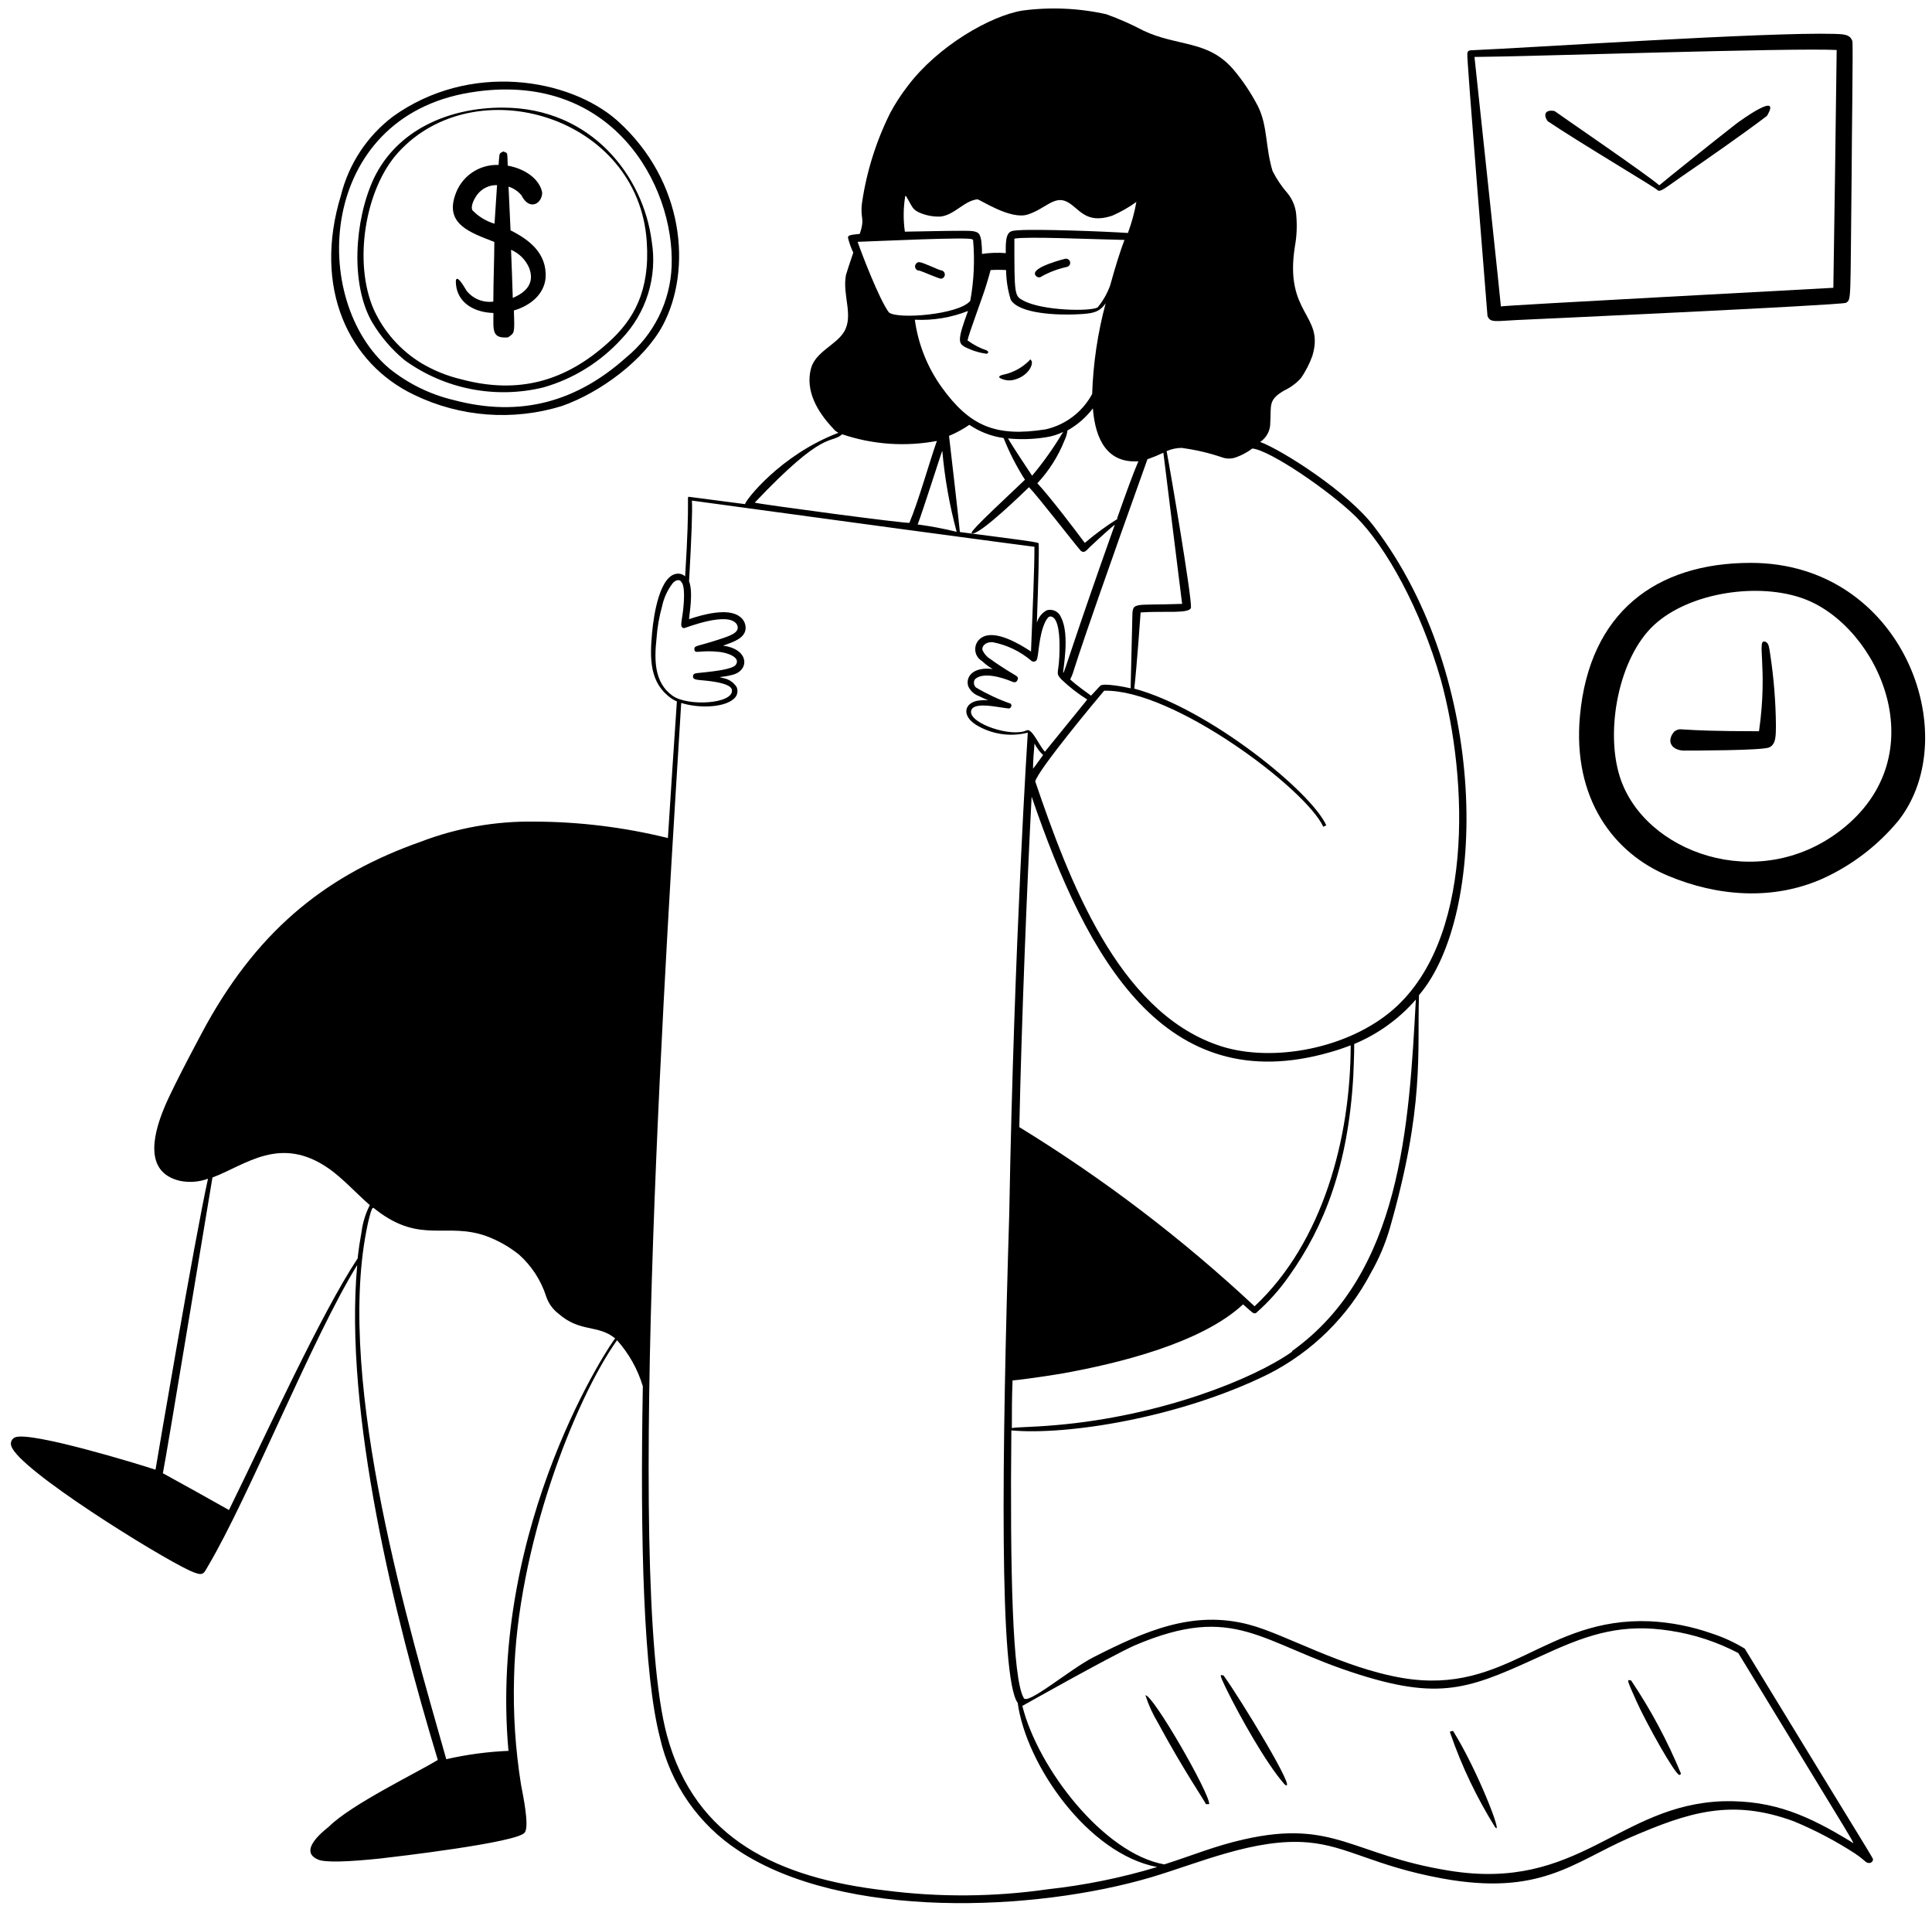 <?xml version="1.0" encoding="UTF-8"?> <svg xmlns="http://www.w3.org/2000/svg" width="147" height="145" viewBox="0 0 147 145" fill="none"><path fill-rule="evenodd" clip-rule="evenodd" d="M69.976 20.591C70.251 20.675 71.424 21.204 71.616 21.204C71.692 21.192 71.761 21.154 71.811 21.095C71.861 21.037 71.888 20.963 71.888 20.886C71.888 20.809 71.861 20.735 71.811 20.676C71.761 20.618 71.692 20.579 71.616 20.568C71.524 20.568 71.156 20.391 70.911 20.292C69.976 19.901 69.876 19.863 69.7 20.062C69.658 20.111 69.632 20.171 69.625 20.234C69.618 20.298 69.63 20.362 69.66 20.419C69.689 20.476 69.735 20.523 69.791 20.553C69.848 20.584 69.912 20.597 69.976 20.591ZM78.254 27.49C77.744 27.98 77.111 28.324 76.422 28.486C76.422 28.486 75.717 28.609 76.185 28.808C76.522 28.962 76.906 28.981 77.258 28.862C78.124 28.609 78.584 27.888 78.507 27.497C78.377 27.298 78.438 27.298 78.254 27.49ZM87.154 128.973C87.385 129.694 87.699 130.386 88.089 131.035C90.113 134.791 91.83 137.252 91.746 137.252H92.006C92.052 136.432 87.706 128.889 87.154 128.973ZM93.095 127.463C92.888 127.463 92.658 127.149 93.34 128.552C94.283 130.476 96.33 134.163 97.748 135.757C98.89 136.631 94.29 129.088 93.095 127.463ZM110.557 131.679C110.304 131.748 110.281 131.679 110.373 131.924C111.235 134.404 112.372 136.78 113.761 139.007C114.397 139.774 112.435 134.684 110.557 131.679ZM124.109 127.846C123.795 127.777 123.726 127.67 124.493 129.379C125.259 131.089 127.467 135.037 127.781 135.029C127.842 135.029 127.873 134.991 127.896 134.922C126.873 132.443 125.605 130.072 124.109 127.846ZM115.409 24.347C115.486 24.347 140.092 23.22 140.46 23.036C140.874 22.729 140.774 23.189 140.889 12.918C140.889 10.848 141.004 3.474 140.943 3.136C140.774 2.592 140.23 2.6 139.548 2.577C134.488 2.431 116.107 3.65 112.059 3.819C111.86 3.819 111.645 3.819 111.645 4.102C111.561 4.102 113.178 23.933 113.178 24.032C113.385 24.577 113.784 24.423 115.409 24.347ZM139.747 3.803C139.747 4.654 139.502 21.878 139.494 21.894C139.486 21.909 114.252 23.235 114.198 23.312C114.198 23.151 112.711 9.184 112.189 4.332C115.9 4.317 136.397 3.627 139.747 3.803Z" fill="black"></path><path fill-rule="evenodd" clip-rule="evenodd" d="M126.11 14.458C126.302 14.696 126.93 14.129 127.973 13.416C129.69 12.243 132.779 10.089 134.442 8.816C135.6 6.869 132.426 9.169 132.066 9.445C130.61 10.579 126.7 13.707 126.248 14.098C125.481 13.393 118.36 8.525 118.284 8.449C117.586 8.311 117.394 8.709 117.755 9.215C119.901 10.679 125.987 14.29 126.11 14.458ZM133.208 42.821C125.987 42.821 120.943 46.6 120.215 54.441C119.625 60.804 122.829 64.943 126.946 66.637C130.617 68.17 134.833 68.546 138.658 66.852C140.903 65.836 142.885 64.321 144.454 62.421C149.543 55.921 144.76 42.821 133.208 42.821ZM140.023 63.188C133.745 68.017 125.083 64.851 123.251 59.102C122.124 55.576 123.159 50.034 125.857 47.543C128.555 45.051 133.852 44.269 137.302 45.572C142.928 47.696 147.443 57.477 140.023 63.188ZM38.846 17.524C38.792 16.244 38.739 15.125 38.693 14.198C39.076 14.319 39.416 14.548 39.674 14.857C40.287 16.083 41.253 15.486 41.253 14.65C41.061 13.615 39.927 12.825 38.631 12.603C38.593 11.423 38.631 11.706 38.309 11.522C37.934 11.691 38.018 11.622 37.934 12.55C37.208 12.519 36.491 12.728 35.895 13.143C35.298 13.558 34.854 14.158 34.63 14.849C33.863 17.064 35.787 17.693 37.612 18.406C37.612 19.678 37.543 21.173 37.535 22.944C37.155 22.994 36.768 22.944 36.412 22.8C36.056 22.657 35.743 22.424 35.504 22.124C34.684 20.713 34.599 21.166 34.737 21.924C35.013 23.174 36.224 23.772 37.543 23.81C37.543 25.098 37.397 25.773 38.654 25.665C39.16 25.313 39.16 25.389 39.099 23.619C40.364 23.251 41.399 22.392 41.514 21.135C41.629 19.257 40.241 18.222 38.846 17.524ZM37.627 17.019C36.985 16.829 36.404 16.475 35.941 15.991C35.78 15.646 36.132 15.018 36.37 14.734C36.547 14.524 36.769 14.356 37.02 14.243C37.271 14.13 37.544 14.076 37.819 14.083C37.765 14.819 37.712 15.784 37.627 17.019ZM39.015 22.653C38.976 21.35 38.93 20.131 38.884 19.004C39.493 19.266 39.98 19.747 40.249 20.353C40.693 21.465 40.118 22.193 39.045 22.653H39.015ZM79.281 21.012C79.876 20.688 80.513 20.451 81.175 20.307C81.257 20.29 81.329 20.241 81.375 20.17C81.421 20.1 81.437 20.014 81.42 19.931C81.403 19.849 81.354 19.777 81.283 19.731C81.213 19.685 81.127 19.669 81.044 19.686C81.044 19.686 78.645 20.276 78.745 20.844C78.757 20.9 78.783 20.952 78.821 20.994C78.86 21.037 78.909 21.068 78.964 21.086C79.018 21.103 79.077 21.105 79.132 21.092C79.188 21.079 79.24 21.052 79.281 21.012Z" fill="black"></path><path fill-rule="evenodd" clip-rule="evenodd" d="M134.389 48.853C133.553 48.416 134.557 50.632 133.837 55.63C126.938 55.63 128.08 55.3 127.413 55.63C126.769 56.343 127.137 57.055 128.088 57.101C128.732 57.101 134.036 57.101 134.603 56.864C135.171 56.626 135.109 55.844 135.125 55.177C135.108 53.381 134.964 51.588 134.695 49.812C134.603 49.198 134.58 48.991 134.389 48.853ZM132.756 125.424C131.974 124.944 131.137 124.558 130.265 124.274C128.736 123.735 127.138 123.42 125.52 123.339C117.548 123.025 114.696 128.973 106.755 127.662C102.155 126.896 97.786 124.312 95.026 123.592C90.78 122.473 87.139 124.067 83.183 126.083C81.405 126.988 78.07 129.839 77.879 129.149C77.043 127.662 76.844 119.56 76.951 108.82C81.144 109.204 89.699 107.885 96.475 104.551C99.832 102.854 102.574 100.149 104.317 96.816C104.918 95.764 105.394 94.645 105.735 93.482C108.418 84.138 107.82 80.037 107.966 75.706C113.178 69.619 113.332 51.62 104.585 40.107C102.615 37.455 97.556 34.243 95.885 33.622C96.125 33.462 96.321 33.243 96.455 32.988C96.589 32.732 96.656 32.447 96.651 32.158C96.736 30.824 96.468 30.425 97.717 29.705C98.2 29.478 98.632 29.158 98.989 28.762C99.345 28.243 99.633 27.682 99.848 27.091C100.829 23.91 97.686 23.956 98.529 18.72C98.661 17.982 98.697 17.23 98.637 16.482C98.612 15.842 98.384 15.227 97.985 14.726C97.529 14.208 97.14 13.633 96.828 13.017C96.268 11.2 96.468 9.598 95.709 8.073C95.186 7.068 94.554 6.124 93.823 5.26C91.883 3.037 89.645 3.566 87.016 2.339C86.099 1.853 85.148 1.433 84.172 1.082C82.074 0.615 79.91 0.521 77.779 0.806C75.364 1.205 71.355 3.497 69.056 6.555C68.565 7.19 68.126 7.865 67.745 8.571C66.669 10.722 65.942 13.03 65.591 15.409C65.422 16.681 65.844 16.535 65.415 17.793C64.571 17.877 64.548 17.915 64.518 18.076C64.613 18.47 64.749 18.853 64.924 19.218C64.679 19.947 64.433 20.675 64.364 20.928C64.081 22.461 64.962 23.994 64.226 25.236C63.621 26.248 62.034 26.769 61.704 28.041C61.26 29.72 62.18 31.322 63.391 32.595C63.497 32.736 63.637 32.849 63.797 32.924C59.351 34.611 56.668 38.129 56.691 38.352L52.46 37.8C52.191 37.8 52.536 37.416 52.13 43.848C51.987 43.714 51.798 43.639 51.601 43.641C50.214 43.641 49.739 46.753 49.616 48.133C49.432 50.126 49.424 51.965 51.08 53.131C51.212 53.223 51.353 53.3 51.502 53.361C51.287 56.496 51.057 60.007 50.819 63.755C47.506 62.936 44.106 62.516 40.693 62.505C37.724 62.457 34.774 62.977 32.001 64.039C25.102 66.476 19.858 70.47 15.704 77.944C15.658 78.02 13.213 82.543 12.515 84.23C11.495 86.667 11.12 89.228 13.688 89.833C14.402 89.979 15.142 89.924 15.826 89.672C14.822 94.179 11.84 111.71 11.833 111.81C10.621 111.404 2.297 108.859 1.139 109.349C1.016 109.403 0.919 109.503 0.867 109.627C0.816 109.752 0.814 109.891 0.863 110.016C1.438 111.81 11.971 118.341 14.416 119.476C15.489 119.966 15.474 119.744 15.834 119.131C18.954 113.872 23.806 101.684 27.179 96.241C26.16 107.464 30.031 123.071 33.311 133.887C31.778 134.837 26.719 137.267 25.01 138.977C24.941 139.053 22.587 140.74 24.151 141.445C24.665 141.728 26.635 141.629 28.965 141.384C29.962 141.269 39.452 140.172 39.927 139.406C40.295 138.923 39.789 136.554 39.643 135.772C39.212 133.071 39.035 130.335 39.114 127.601C39.337 117.728 43.714 106.498 46.948 101.96C47.852 102.969 48.523 104.165 48.911 105.463C48.696 117.306 48.972 127.402 50.214 132.193C51.013 135.72 53.151 138.798 56.178 140.778C64.173 146.067 78.752 145.431 87.606 142.809C91.171 141.751 95.54 139.812 99.518 140.165C102.546 140.425 104.539 141.951 109.706 142.901C117.164 144.266 119.671 141.705 123.925 139.835C128.525 137.834 131.752 136.823 136.481 138.555C138.12 139.235 139.693 140.064 141.18 141.031C142.001 141.598 141.947 141.744 142.254 141.728C142.314 141.722 142.37 141.697 142.415 141.658C142.461 141.618 142.493 141.565 142.506 141.506C142.506 141.292 143.143 142.472 132.756 125.424ZM27.225 95.713C24.396 99.99 20.272 109.081 17.421 114.876C15.751 113.933 14.075 113 12.392 112.078C12.638 110.936 16.026 90.347 16.164 89.58C18.701 88.63 21.33 86.292 25.071 88.936C26.075 89.649 27.072 90.745 28.137 91.68C27.814 92.317 27.602 93.004 27.509 93.712C27.394 94.34 27.294 95 27.217 95.682L27.225 95.713ZM38.723 133.197C37.118 133.262 35.522 133.475 33.955 133.833C31.272 124.335 25.562 105.417 27.884 93.597C28.007 92.953 28.114 92.547 28.191 92.278C28.367 91.734 28.367 91.857 28.681 92.094C32.024 94.647 33.978 92.953 37.014 94.041C37.909 94.374 38.745 94.848 39.49 95.444C40.451 96.304 41.166 97.405 41.559 98.633C41.731 99.147 42.051 99.597 42.479 99.928C44.158 101.4 45.469 100.733 46.81 101.822C46.688 101.845 37.144 115.834 38.685 133.174L38.723 133.197ZM98.33 102.818C95.402 104.903 88.296 107.747 80.286 108.422C78.431 108.583 77.38 108.56 76.989 108.644C76.989 107.464 76.989 106.253 77.043 105.018C78.001 104.942 80.424 104.558 80.784 104.497C85.061 103.731 91.393 102.197 94.582 99.231C95.348 99.906 95.348 99.951 95.555 99.898C96.528 99.047 97.39 98.079 98.123 97.016C100.745 93.321 102.585 88.683 102.968 81.853C102.968 81.792 103.052 80.037 103.037 79.423C104.84 78.673 106.446 77.516 107.728 76.043C107.207 85.632 106.617 96.855 98.292 102.795L98.33 102.818ZM76.867 53.522C75.96 53.201 75.087 52.793 74.26 52.303C74.176 52.225 74.122 52.121 74.106 52.008C74.091 51.894 74.116 51.779 74.176 51.682C74.766 51.099 76.208 51.521 76.974 51.843C77.104 51.897 77.311 51.989 77.419 51.728C77.526 51.467 77.419 51.483 76.652 51.007C76.407 50.854 75.794 50.463 75.372 50.149C75.096 49.984 74.879 49.738 74.751 49.444C74.698 49.191 74.935 48.83 75.518 48.853C76.594 49.059 77.599 49.536 78.438 50.241C78.465 50.27 78.497 50.294 78.534 50.31C78.57 50.326 78.609 50.335 78.649 50.335C78.689 50.335 78.728 50.326 78.764 50.31C78.801 50.294 78.833 50.27 78.86 50.241C79.052 49.972 78.998 48.37 79.55 47.267C79.657 47.105 79.741 46.906 79.91 46.899C80.6 46.899 80.631 48.677 80.615 49.328C80.615 51.314 80.24 51.122 80.753 51.682C81.356 52.259 82.016 52.773 82.723 53.215C82.486 53.529 83.137 52.701 79.504 57.186C79.09 56.772 78.546 55.415 78.132 55.553C76.989 56.128 73.762 55.047 73.885 54.112C73.969 53.445 75.418 53.706 76.139 53.813C76.859 53.92 76.79 53.928 76.905 53.813C76.924 53.79 76.938 53.763 76.946 53.734C76.954 53.705 76.956 53.675 76.952 53.645C76.947 53.616 76.937 53.588 76.921 53.562C76.905 53.537 76.884 53.515 76.859 53.499L76.867 53.522ZM73.371 26.37C73.906 26.653 74.488 26.838 75.088 26.915C75.249 26.761 75.242 26.823 75.088 26.662C74.56 26.487 74.063 26.228 73.617 25.895C73.686 25.451 74.774 22.584 75.035 21.71C75.196 21.173 75.242 21.035 75.372 20.545C75.765 20.522 76.159 20.522 76.552 20.545C76.558 21.312 76.677 22.074 76.905 22.806C77.564 23.902 80.554 23.971 81.826 23.917C83.099 23.864 83.612 23.802 84.126 23.074C83.52 25.327 83.176 27.642 83.099 29.973C82.735 30.649 82.231 31.238 81.62 31.703C81.009 32.167 80.306 32.495 79.557 32.664C75.778 33.262 73.785 32.434 71.639 29.444C70.555 27.928 69.858 26.171 69.608 24.324C70.989 24.391 72.368 24.164 73.655 23.657C72.835 25.857 72.934 26.102 73.371 26.37ZM77.204 18.153C78.124 17.977 82.938 18.199 85.559 18.253C85.26 19.019 84.862 20.284 84.463 21.733C84.242 22.334 83.921 22.894 83.513 23.389C82.945 23.71 79.289 23.642 77.863 22.867C77.181 22.507 77.181 22.453 77.181 18.153H77.204ZM80.899 32.855L80.83 32.955C80.15 34.092 79.381 35.174 78.53 36.19C78.247 35.768 76.997 33.89 76.698 33.354C77.666 33.45 78.643 33.419 79.603 33.262C80.054 33.195 80.491 33.058 80.899 32.855ZM71.7 34.327C71.884 36.399 72.248 38.451 72.789 40.46C71.811 40.217 70.821 40.03 69.822 39.9C70.206 38.904 71.562 34.634 71.685 34.312L71.7 34.327ZM72.222 33.154C72.76 32.93 73.274 32.65 73.755 32.319C74.535 32.849 75.426 33.193 76.361 33.323C76.8 34.43 77.344 35.493 77.986 36.496C73.854 40.391 73.67 40.636 74.069 40.575C74.835 40.414 77.756 37.585 78.293 37.064C78.944 37.723 81.711 41.31 82.24 41.908C82.509 42.123 82.67 41.855 82.93 41.609C84.026 40.582 84.548 40.13 84.824 39.915C78.423 57.876 82.118 49.643 80.738 46.983C80.661 46.771 80.507 46.595 80.307 46.492C80.107 46.388 79.875 46.364 79.657 46.423C79.47 46.522 79.306 46.657 79.174 46.822C79.042 46.987 78.945 47.178 78.891 47.382C79.005 44.147 79.067 42.016 79.028 41.41C79.028 41.257 79.504 41.31 73.034 40.475C73.042 40.383 72.222 33.216 72.206 33.139L72.222 33.154ZM79.366 57.439C79.082 57.822 78.829 58.205 78.599 58.481C78.599 57.761 78.676 57.117 78.714 56.565C78.874 56.886 79.09 57.177 79.35 57.423L79.366 57.439ZM78.507 60.643C82.739 73.023 88.633 83.639 101.166 80.059C101.711 79.906 102.24 79.73 102.769 79.523C102.769 86.598 100.63 94.547 95.456 99.377C89.963 94.243 83.967 89.676 77.557 85.747C77.725 77.767 78.147 67.235 78.492 60.627L78.507 60.643ZM90.005 34.09C91.004 34.226 91.987 34.457 92.941 34.779C93.306 34.92 93.711 34.92 94.076 34.779C94.51 34.62 94.918 34.398 95.287 34.12C96.629 34.243 101.182 37.355 103.182 39.325C105.482 41.625 108.096 46.339 109.637 51.736C111.706 59.278 112.22 71.766 105.727 77.032C102.132 79.945 96.376 80.864 92.566 79.477C85.046 76.817 81.336 66.99 78.768 59.447C78.99 58.558 83.459 53.192 84.011 52.548C89.27 52.41 99.388 60.037 100.683 62.897L100.913 62.789C99.764 60.229 91.953 53.905 86.303 52.387C86.479 50.9 86.786 46.669 86.786 46.592C88.58 46.462 90.542 46.722 90.619 46.216C90.665 45.319 89.086 35.998 88.764 34.319C89.145 34.152 89.558 34.068 89.975 34.074L90.005 34.09ZM87.346 34.925C87.744 34.784 88.136 34.623 88.518 34.442C88.518 34.519 89.936 45.841 89.944 45.94C85.95 46.094 86.188 45.68 86.15 47.213C86.15 47.282 86.042 51.705 86.027 52.364C85.651 52.272 84.011 51.95 83.727 52.157C83.605 52.28 83.352 52.563 83.014 52.924C82.677 52.671 81.934 52.157 81.428 51.69C81.98 50.486 80.623 53.606 87.315 34.91L87.346 34.925ZM85.046 39.463C84.166 40.014 83.328 40.629 82.539 41.303C81.895 40.429 79.895 37.8 78.929 36.765C79.812 35.819 80.512 34.717 80.991 33.515C81.109 33.273 81.187 33.014 81.221 32.748C81.973 32.327 82.63 31.755 83.153 31.069C83.344 33.469 84.264 35.247 86.617 35.094C86.234 35.968 85.736 37.347 84.992 39.448L85.046 39.463ZM68.948 14.933C69.431 15.754 69.408 15.892 69.876 16.137C70.407 16.386 70.991 16.502 71.578 16.474C72.651 16.336 73.341 15.286 74.36 15.163C74.559 15.163 76.867 16.742 78.193 16.321C79.519 15.899 80.201 14.872 81.159 15.34C82.118 15.807 82.547 17.095 84.617 16.413C85.268 16.13 85.887 15.778 86.464 15.363C86.32 16.167 86.104 16.957 85.82 17.724C84.026 17.601 78.921 17.417 77.503 17.517C76.821 17.563 76.476 17.517 76.529 19.257C75.924 19.208 75.314 19.228 74.713 19.318C74.721 18.995 74.705 18.673 74.667 18.352C74.575 17.724 74.414 17.655 74.023 17.586C73.632 17.517 71.202 17.586 68.849 17.624C68.719 16.721 68.729 15.803 68.879 14.903L68.948 14.933ZM74.038 18.245C74.177 19.796 74.104 21.359 73.824 22.89C72.965 23.94 68.258 24.316 67.63 23.764C66.909 22.798 65.576 19.333 65.254 18.398C66.656 18.352 73.969 18 73.969 18.214L74.038 18.245ZM64.081 33.039C66.399 33.823 68.881 33.998 71.286 33.545C70.788 34.917 69.883 38.145 69.194 39.77C69.155 39.877 57.58 38.329 57.427 38.237C62.785 32.579 63.153 33.829 64.081 33.039ZM51.164 52.924C49.792 51.935 49.769 50.256 49.953 48.57C50.011 47.742 50.152 46.923 50.375 46.124C50.512 45.48 50.792 44.875 51.195 44.354C51.394 44.131 51.693 44.039 51.839 44.262C51.839 44.338 52.031 44.315 52.046 45.227C52.046 47.067 51.571 47.719 52.046 47.788C52.13 47.788 55.465 46.439 56.078 47.527C56.354 48.125 55.549 48.37 54.66 48.662C53.004 49.206 52.797 49.083 52.835 49.428C52.874 49.773 53.295 49.428 54.76 49.597C55.38 49.666 56.346 50.018 56.001 50.547C55.817 50.923 54.223 51.076 53.702 51.138C52.935 51.23 52.743 51.176 52.728 51.459C52.713 51.743 53.081 51.712 53.786 51.789C55.664 51.996 55.656 52.395 55.687 52.471C55.871 53.552 52.322 53.767 51.164 52.924ZM79.718 143.729C75.63 144.316 71.481 144.347 67.385 143.821C59.198 142.878 52.889 139.912 50.75 132.032C47.47 119.974 50.865 69.404 51.831 53.476C53.088 53.882 55.028 53.859 55.81 53.184C55.947 53.08 56.045 52.932 56.088 52.766C56.131 52.599 56.117 52.422 56.047 52.264C55.931 52.084 55.778 51.93 55.599 51.813C55.419 51.695 55.217 51.617 55.005 51.582C54.491 51.444 54.821 51.582 55.771 51.329C56.952 51.007 57.013 49.581 55.373 49.183C54.951 49.083 54.92 49.183 55.196 49.053C55.848 48.823 56.676 48.531 56.73 47.834C56.741 47.649 56.705 47.465 56.622 47.3C56.54 47.134 56.416 46.993 56.262 46.891C55.373 46.232 53.472 46.745 52.429 47.105C52.429 46.791 52.767 45.12 52.429 44.216C52.613 40.943 52.697 38.758 52.644 38.083C79.78 41.786 78.868 41.602 78.707 41.602C78.707 43.349 78.584 46.094 78.446 49.566C77.526 48.953 75.786 47.949 74.797 48.447C74.626 48.528 74.48 48.654 74.375 48.812C74.27 48.969 74.21 49.152 74.202 49.342C74.193 49.531 74.236 49.718 74.326 49.885C74.416 50.051 74.55 50.19 74.713 50.287C75.479 50.992 75.763 50.908 75.318 50.877C73.992 50.785 73.471 51.505 73.663 52.188C73.739 52.365 73.852 52.525 73.993 52.657C74.134 52.789 74.301 52.89 74.483 52.954C75.495 53.468 75.341 53.184 74.483 53.292C73.41 53.422 73.103 54.403 74.26 55.139C74.844 55.497 75.493 55.734 76.17 55.837C76.847 55.94 77.537 55.906 78.201 55.737C78.201 55.814 77.166 71.474 76.79 92.37C76.223 110.913 76.024 127.632 77.434 129.548C78.078 134.278 82.8 141.046 88.043 142.035C85.326 142.855 82.54 143.422 79.718 143.729ZM140.82 140.096C137.662 138.179 135.017 136.938 131.116 137.03C123.128 137.305 120.154 143.928 110.25 142.311C102.899 141.131 101.511 138.386 94.674 139.927C92.42 140.433 90.78 141.138 88.587 141.836C83.988 141.016 78.975 134.538 77.787 129.778C77.787 129.778 84.479 126.007 86.326 125.179C94.053 121.89 95.87 125.025 103.435 127.402C109.951 129.456 112.09 128.329 117.755 125.754C120.997 124.274 123.511 123.5 127.083 124.06C128.89 124.333 130.639 124.906 132.258 125.754C141.824 141.499 141.226 140.349 140.82 140.096ZM28.428 13.607C26.957 16.804 26.658 21.633 28.306 24.5C28.958 25.602 29.795 26.582 30.782 27.398C32.286 28.488 34.009 29.238 35.831 29.596C37.654 29.955 39.532 29.914 41.337 29.475C43.624 28.823 45.684 27.546 47.286 25.788C48.221 24.811 48.916 23.63 49.315 22.338C49.714 21.046 49.807 19.679 49.585 18.345C48.957 13.439 45.04 8.211 38.286 8.188C34.178 8.172 30.207 9.859 28.428 13.607ZM46.289 26.056C43.07 28.969 39.498 30.035 35.09 28.854C34.009 28.599 32.975 28.177 32.024 27.605C30.461 26.642 29.219 25.239 28.451 23.573C26.857 19.977 27.777 14.374 30.291 11.607C36.155 5.152 48.581 8.816 49.21 18.383C49.47 22.17 48.19 24.347 46.289 26.056Z" fill="black"></path><path fill-rule="evenodd" clip-rule="evenodd" d="M29.9 8.862C27.938 10.348 26.542 12.461 25.945 14.849C23.776 21.932 26.55 27.673 31.502 30.034C35.012 31.735 39.037 32.039 42.763 30.885C45.699 29.85 49.003 27.398 50.428 24.753C52.667 20.544 52.092 13.776 46.979 9.184C43.315 5.942 35.734 4.677 29.9 8.862ZM47.638 27.198C43.92 30.525 39.643 31.797 34.515 30.433C32.733 30.01 31.068 29.196 29.64 28.049C23.507 22.89 24.136 8.939 35.772 7.038C46.504 5.267 51.341 14.052 51.103 20.253C51.051 21.59 50.715 22.901 50.118 24.098C49.52 25.296 48.675 26.352 47.638 27.198Z" fill="black"></path></svg> 